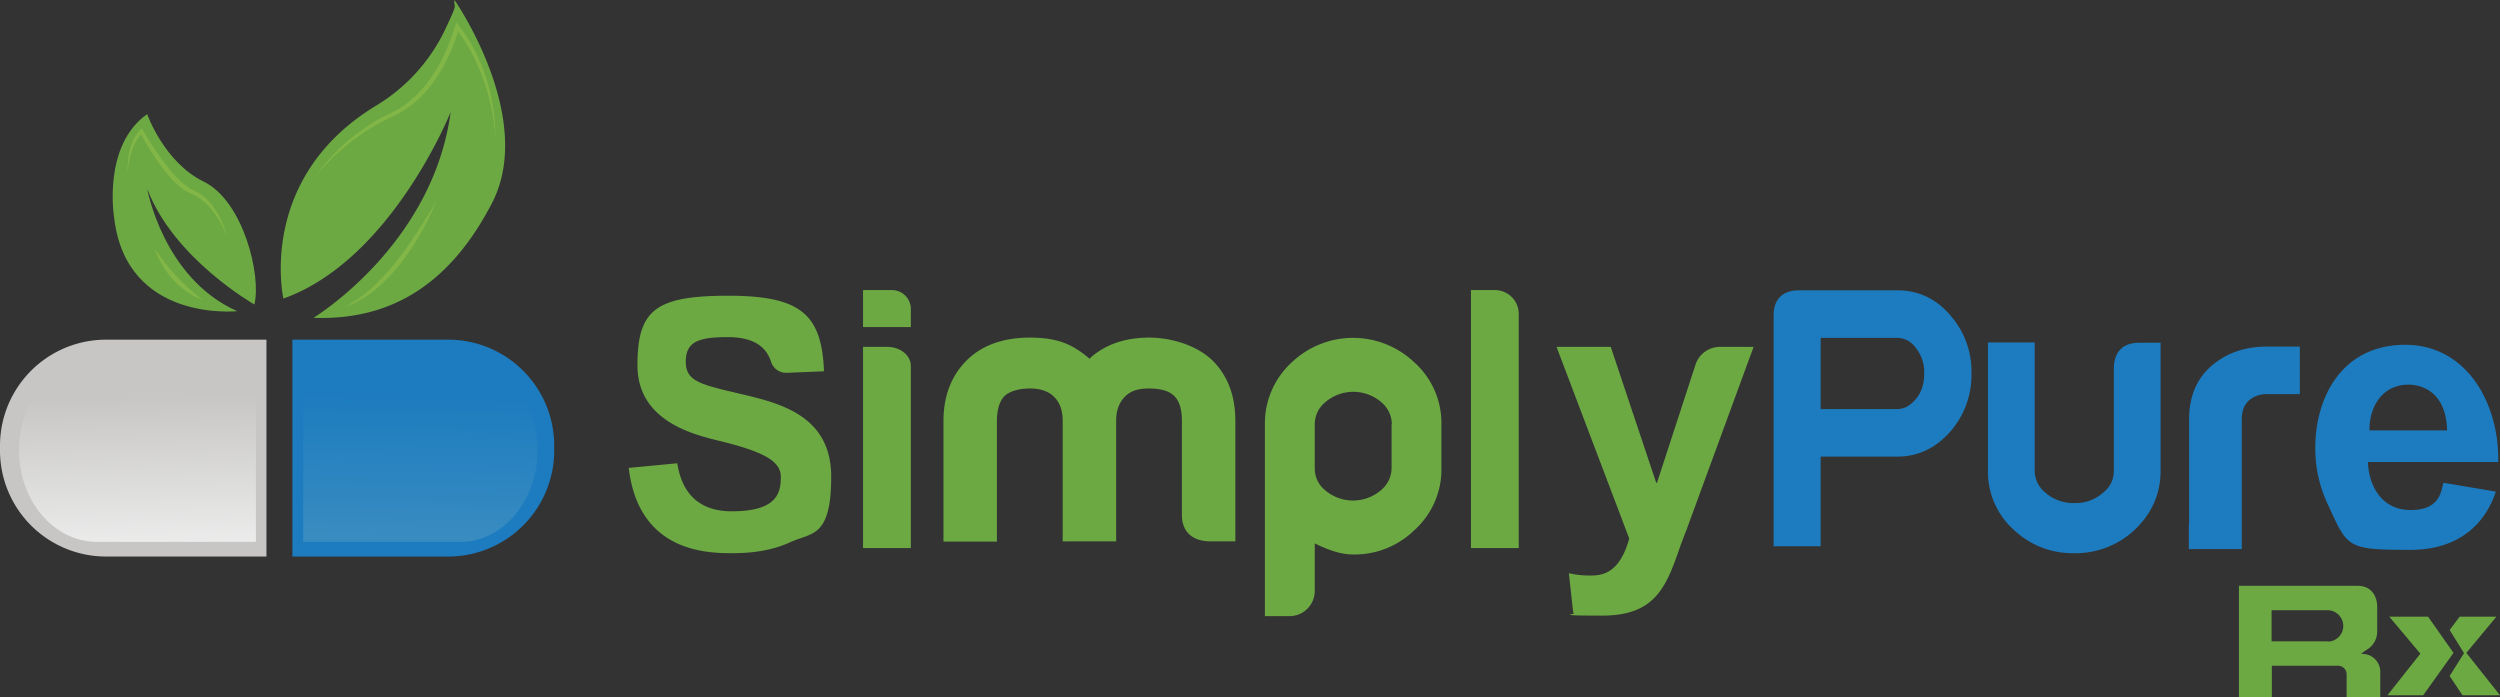<svg id="Layer_1" data-name="Layer 1" xmlns="http://www.w3.org/2000/svg" xmlns:xlink="http://www.w3.org/1999/xlink" viewBox="0 0 973 271.3"><rect x="0" y="0" width="973" height="271.3" fill="#333333" stroke="none"/><defs><linearGradient id="linear-gradient" x1="68.779" y1="65.371" x2="66.479" y2="173.671" gradientTransform="matrix(1, 0, 0, -1, 0, 362)" gradientUnits="userSpaceOnUse"><stop offset="0" stop-color="#fff"/><stop offset="0.8" stop-color="#c7c6c5"/></linearGradient><linearGradient id="linear-gradient-2" x1="-343.321" y1="65.371" x2="-345.621" y2="173.671" gradientTransform="translate(-168 362) rotate(180)" gradientUnits="userSpaceOnUse"><stop offset="0" stop-color="#4895c1"/><stop offset="0.8" stop-color="#1d7cbf"/></linearGradient></defs><path d="M54.7,187.528h62.5v84.4H54.7a41.27,41.27,0,0,1-41.2-41.2v-2a41.27,41.27,0,0,1,41.2-41.2Z" transform="translate(-13.5 -55.328)" style="fill:#c7c6c5"/><path d="M127.3,187.528H188a41.27,41.27,0,0,1,41.2,41.2v2a41.27,41.27,0,0,1-41.2,41.2H127.3v-84.4Z" transform="translate(-13.5 -55.328)" style="fill:#1d7cbf"/><path d="M380.7,255.828v-36.6c0-9.7,3-17.6,9-23.6,5.9-5.9,14.2-8.9,24.6-8.9s16,2.4,21.9,7.1c.4.3.8.7,1.3,1.1a9.016,9.016,0,0,0,1-.9c5.9-4.9,13.4-7.3,22.2-7.3s18.5,3,24.6,8.8c6,5.9,9,13.8,9,23.6v46.9h-9.6c-7.1,0-11.2-3.7-11.2-10.3v-36.6c0-4.5-1-7.8-3.1-9.8-2-1.9-5.3-2.8-9.7-2.8s-7.2,1-9.3,3.1c-2.3,2.3-3.5,5.4-3.5,9.5v46.9H427.1v-46.9c0-4.1-1.1-7.2-3.5-9.5-2.2-2.1-5.3-3.1-9.3-3.1s-7.8,1-9.8,2.9c-2,2-3,5.4-3,9.8v46.9H380.7v-10.3Z" transform="translate(-13.5 -55.328)" style="fill:#6ca943"/><path d="M505.8,295.128h9.6a9.816,9.816,0,0,0,9.8-9.8v-18.5c4.6,2.2,9.6,4.3,14.9,4.3a33.237,33.237,0,0,0,23.7-9.3,31.785,31.785,0,0,0,10.7-24.3v-17.1a31.727,31.727,0,0,0-10.7-24.2,34.577,34.577,0,0,0-47.4,0,32.133,32.133,0,0,0-10.6,24.2v74.7Zm49.3-74.7v17.1a11.26,11.26,0,0,1-3.9,8.4,16.768,16.768,0,0,1-22.2,0,10.851,10.851,0,0,1-3.8-8.4v-17.1a11.1,11.1,0,0,1,3.9-8.4,16.768,16.768,0,0,1,22.2,0,11.26,11.26,0,0,1,3.9,8.4Z" transform="translate(-13.5 -55.328)" style="fill:#6ca943"/><path d="M703.8,267.928h18.3v-34.9H752c8.1,0,15.1-3.4,20.8-10a33.42,33.42,0,0,0,8-22.4,32.979,32.979,0,0,0-8-22.3c-5.6-6.7-12.6-10-20.8-10H713.6c-6.3,0-9.8,3.5-9.8,9.6v90Zm58.6-67.3c0,4.2-1.1,7.6-3.5,10.3q-3.15,3.6-6.9,3.6H722.1v-27.7H752a8.821,8.821,0,0,1,6.9,3.6,15.151,15.151,0,0,1,3.5,10.3Z" transform="translate(-13.5 -55.328)" style="fill:#1d7cbf"/><path d="M787.2,198.928v39.7a30.348,30.348,0,0,0,10.4,23.2,33.079,33.079,0,0,0,23.2,8.8,33.53,33.53,0,0,0,23.2-8.8c6.9-6.4,10.4-14.2,10.4-23.2v-49.9H846c-6.3,0-9.8,3.6-9.8,10.2v39.7a10.4,10.4,0,0,1-4,8.3,16.109,16.109,0,0,1-11.4,4.2,16.435,16.435,0,0,1-11.5-4.3,10.9,10.9,0,0,1-3.9-8.3v-49.9H787.2v10.3Z" transform="translate(-13.5 -55.328)" style="fill:#1d7cbf"/><path d="M865.5,259.328v-40.9c0-9.4,3.4-16.8,10.2-21.9,5.5-4.2,12.2-6.3,20-6.3h12.9v18.5H895.7a10.537,10.537,0,0,0-6.5,2.1c-2.1,1.7-3.2,4.2-3.2,7.6v50.6H865.4v-9.7Z" transform="translate(-13.5 -55.328)" style="fill:#1d7cbf"/><path d="M277.1,235.728c.9,5,3.5,18.6,21.2,18.6s19.1-7.2,19.1-13.4-6.8-9.9-24.7-14.2c-9.6-2.4-31.1-7.7-31.1-29.2s6.9-27.1,35.4-27.1,36.3,7.5,37.2,29.4l-14.4.6a6.161,6.161,0,0,1-6.2-4.3c-1.5-4.6-5.3-9.6-16.8-9.6s-16.4,1.8-16.4,9.6,6.1,8.9,21.7,12.6c14.8,3.5,34.9,8.3,34.9,32.1s-7.5,21.7-15.9,25.5c-8.7,4.1-18.4,4.3-22.9,4.3-10.4,0-36.2-.9-40-33.2l19-1.8Z" transform="translate(-13.5 -55.328)" style="fill:#6ca943"/><path d="M984.9,246.628c-1.6,4.7-8,22.7-33.3,22.7s-24.3-.9-32.4-18.3a51.163,51.163,0,0,1-4.6-21.2c0-20.6,10.9-40.3,35-40.3s36.7,23.1,36.2,45.6H935.1c.3,9.1,5.2,18.7,16.6,18.7s11.8-7.1,12.8-10.6l20.2,3.4Zm-19-23.8c-.4-16.6-11.9-17.8-15-17.8-9.6,0-15.3,7.8-15.2,17.8Z" transform="translate(-13.5 -55.328)" style="fill:#1d7cbf"/><path d="M640.4,190.328l17.7,52.9h.3l15-46a10,10,0,0,1,9.5-6.9H696l-26.3,71.7c-.3.6-1,2.7-1.9,4.9-5.7,16.7-9.8,28-30.8,28s-8.5-.6-11.2-1.1l-1.7-15.4a35.649,35.649,0,0,0,8.3.9c4.5,0,11.4-.6,15.2-14.4l-28.3-74.6h21.1Z" transform="translate(-13.5 -55.328)" style="fill:#6ca943"/><path d="M586,168.228h9.4a9.308,9.308,0,0,1,9.2,9.5v90.9H586v-100.4Z" transform="translate(-13.5 -55.328)" style="fill:#6ca943"/><path d="M349.4,190.328h9.4c5.1,0,9.2,3.3,9.2,7.4v70.9H349.4v-78.3Z" transform="translate(-13.5 -55.328)" style="fill:#6ca943"/><path d="M349.4,168.228h11.2a7.383,7.383,0,0,1,7.4,7.4v7H349.4v-14.3h0Z" transform="translate(-13.5 -55.328)" style="fill:#6ca943"/><path d="M932.9,309.728h-.5l2.8-1.9a8.071,8.071,0,0,0,3.5-6.7v-10.1s0-7.7-7.7-7.7H884.9v43.3h12.8v-12.2h25.8a3.329,3.329,0,0,1,3.3,3.3v8.9h13.1v-9.8a6.957,6.957,0,0,0-7-7Zm-13.5-4.8H897.6v-12.1h21.8a6.124,6.124,0,0,1,6.1,6.1,6.061,6.061,0,0,1-6.1,6.1Z" transform="translate(-13.5 -55.328)" style="fill:#6ca943"/><polygon points="929.9 240 942 254.4 929.2 270.6 943.1 270.6 954.9 254.1 945 240 929.9 240" style="fill:#6ca943"/><polygon points="957.3 240 971.6 240 959.9 254.1 973 270.6 958.4 270.6 953.4 263.1 959 254.2 953.4 245.2 957.3 240" style="fill:#6ca943"/><path d="M123.8,171.528s-10.6-46.8,36.1-75.1a69.335,69.335,0,0,0,26.7-29.3c5.8-12.2,3.3-8.1,3.8-11.8,0,0,31.9,45.9,14.5,79.2-17.3,33.3-41.2,45.5-69.4,44.5,0,0,46.4-28.1,53.4-80.1C188.9,98.928,165.9,156.528,123.8,171.528Z" transform="translate(-13.5 -55.328)" style="fill:#6ca943"/><path d="M70.8,99.828s6.6,18.7,22,26.2,22.5,36.6,19.7,47.8c0,0-31.4-17.8-41.7-45,0,0,6.2,34.8,35,47.6,0,0-43.3,4.6-47.9-36.6,0,0-4.6-27.8,12.9-40.1Z" transform="translate(-13.5 -55.328)" style="fill:#6ca943"/><path d="M206.4,110.928a82.055,82.055,0,0,0-9.1-34.6,61.282,61.282,0,0,0-6.5-10l1.5-.3c-4,13.3-11.3,26.9-24,33.7-2.7,1.3-6.7,3.2-9.2,4.7a85.706,85.706,0,0,0-23.4,20.3,78.143,78.143,0,0,1,27.2-24.1l4.7-2.3c12.5-7,19.6-21,23.5-34.3,10.7,13.1,15.6,30.2,15.2,46.9h.1Z" transform="translate(-13.5 -55.328)" style="fill:#98c44a;opacity:0.5;isolation:isolate"/><path d="M137.7,122.328" transform="translate(-13.5 -55.328)" style="fill:none"/><path d="M183.3,133.728c-6.1,15.1-19.3,35.9-35.6,41,15.5-7.8,26.8-26.5,35.6-41Z" transform="translate(-13.5 -55.328)" style="fill:#98c44a;opacity:0.5;isolation:isolate"/><path d="M63.1,122.328c0-6,.9-12.6,5.5-17.1l.5.8c2.3,3.8,4.7,7.6,7.3,11.2,3.1,4.2,6.4,8.4,10.8,11.3.3.2,1.1.5,1.4.7,7.3,3.1,11.2,11,13.4,18.2-3.1-6.9-7.4-14.3-14.8-17-5.2-2.6-8.9-7.5-12.2-12.1a105.854,105.854,0,0,1-7.1-11.6l1.1.2c-4,4-5.2,10-5.9,15.4Z" transform="translate(-13.5 -55.328)" style="fill:#98c44a;opacity:0.5;isolation:isolate"/><path d="M92.3,172.028c-8.7-3.2-15.5-11-18.5-19.7.7.9,1.4,1.9,2.1,2.8a77.8,77.8,0,0,0,16.5,16.9h-.1Z" transform="translate(-13.5 -55.328)" style="fill:#98c44a;opacity:0.5;isolation:isolate"/><path d="M113.1,194.728v71.5H51.2c-16.7,0-30.3-16-30.3-35.7h0c0-19.7,13.6-35.7,30.3-35.7h61.9Z" transform="translate(-13.5 -55.328)" style="fill:url(#linear-gradient)"/><path d="M131.5,194.728v71.5h61.2c16.5,0,30-16,30-35.7h0c0-19.7-13.4-35.7-30-35.7H131.5Z" transform="translate(-13.5 -55.328)" style="fill:url(#linear-gradient-2)"/></svg>